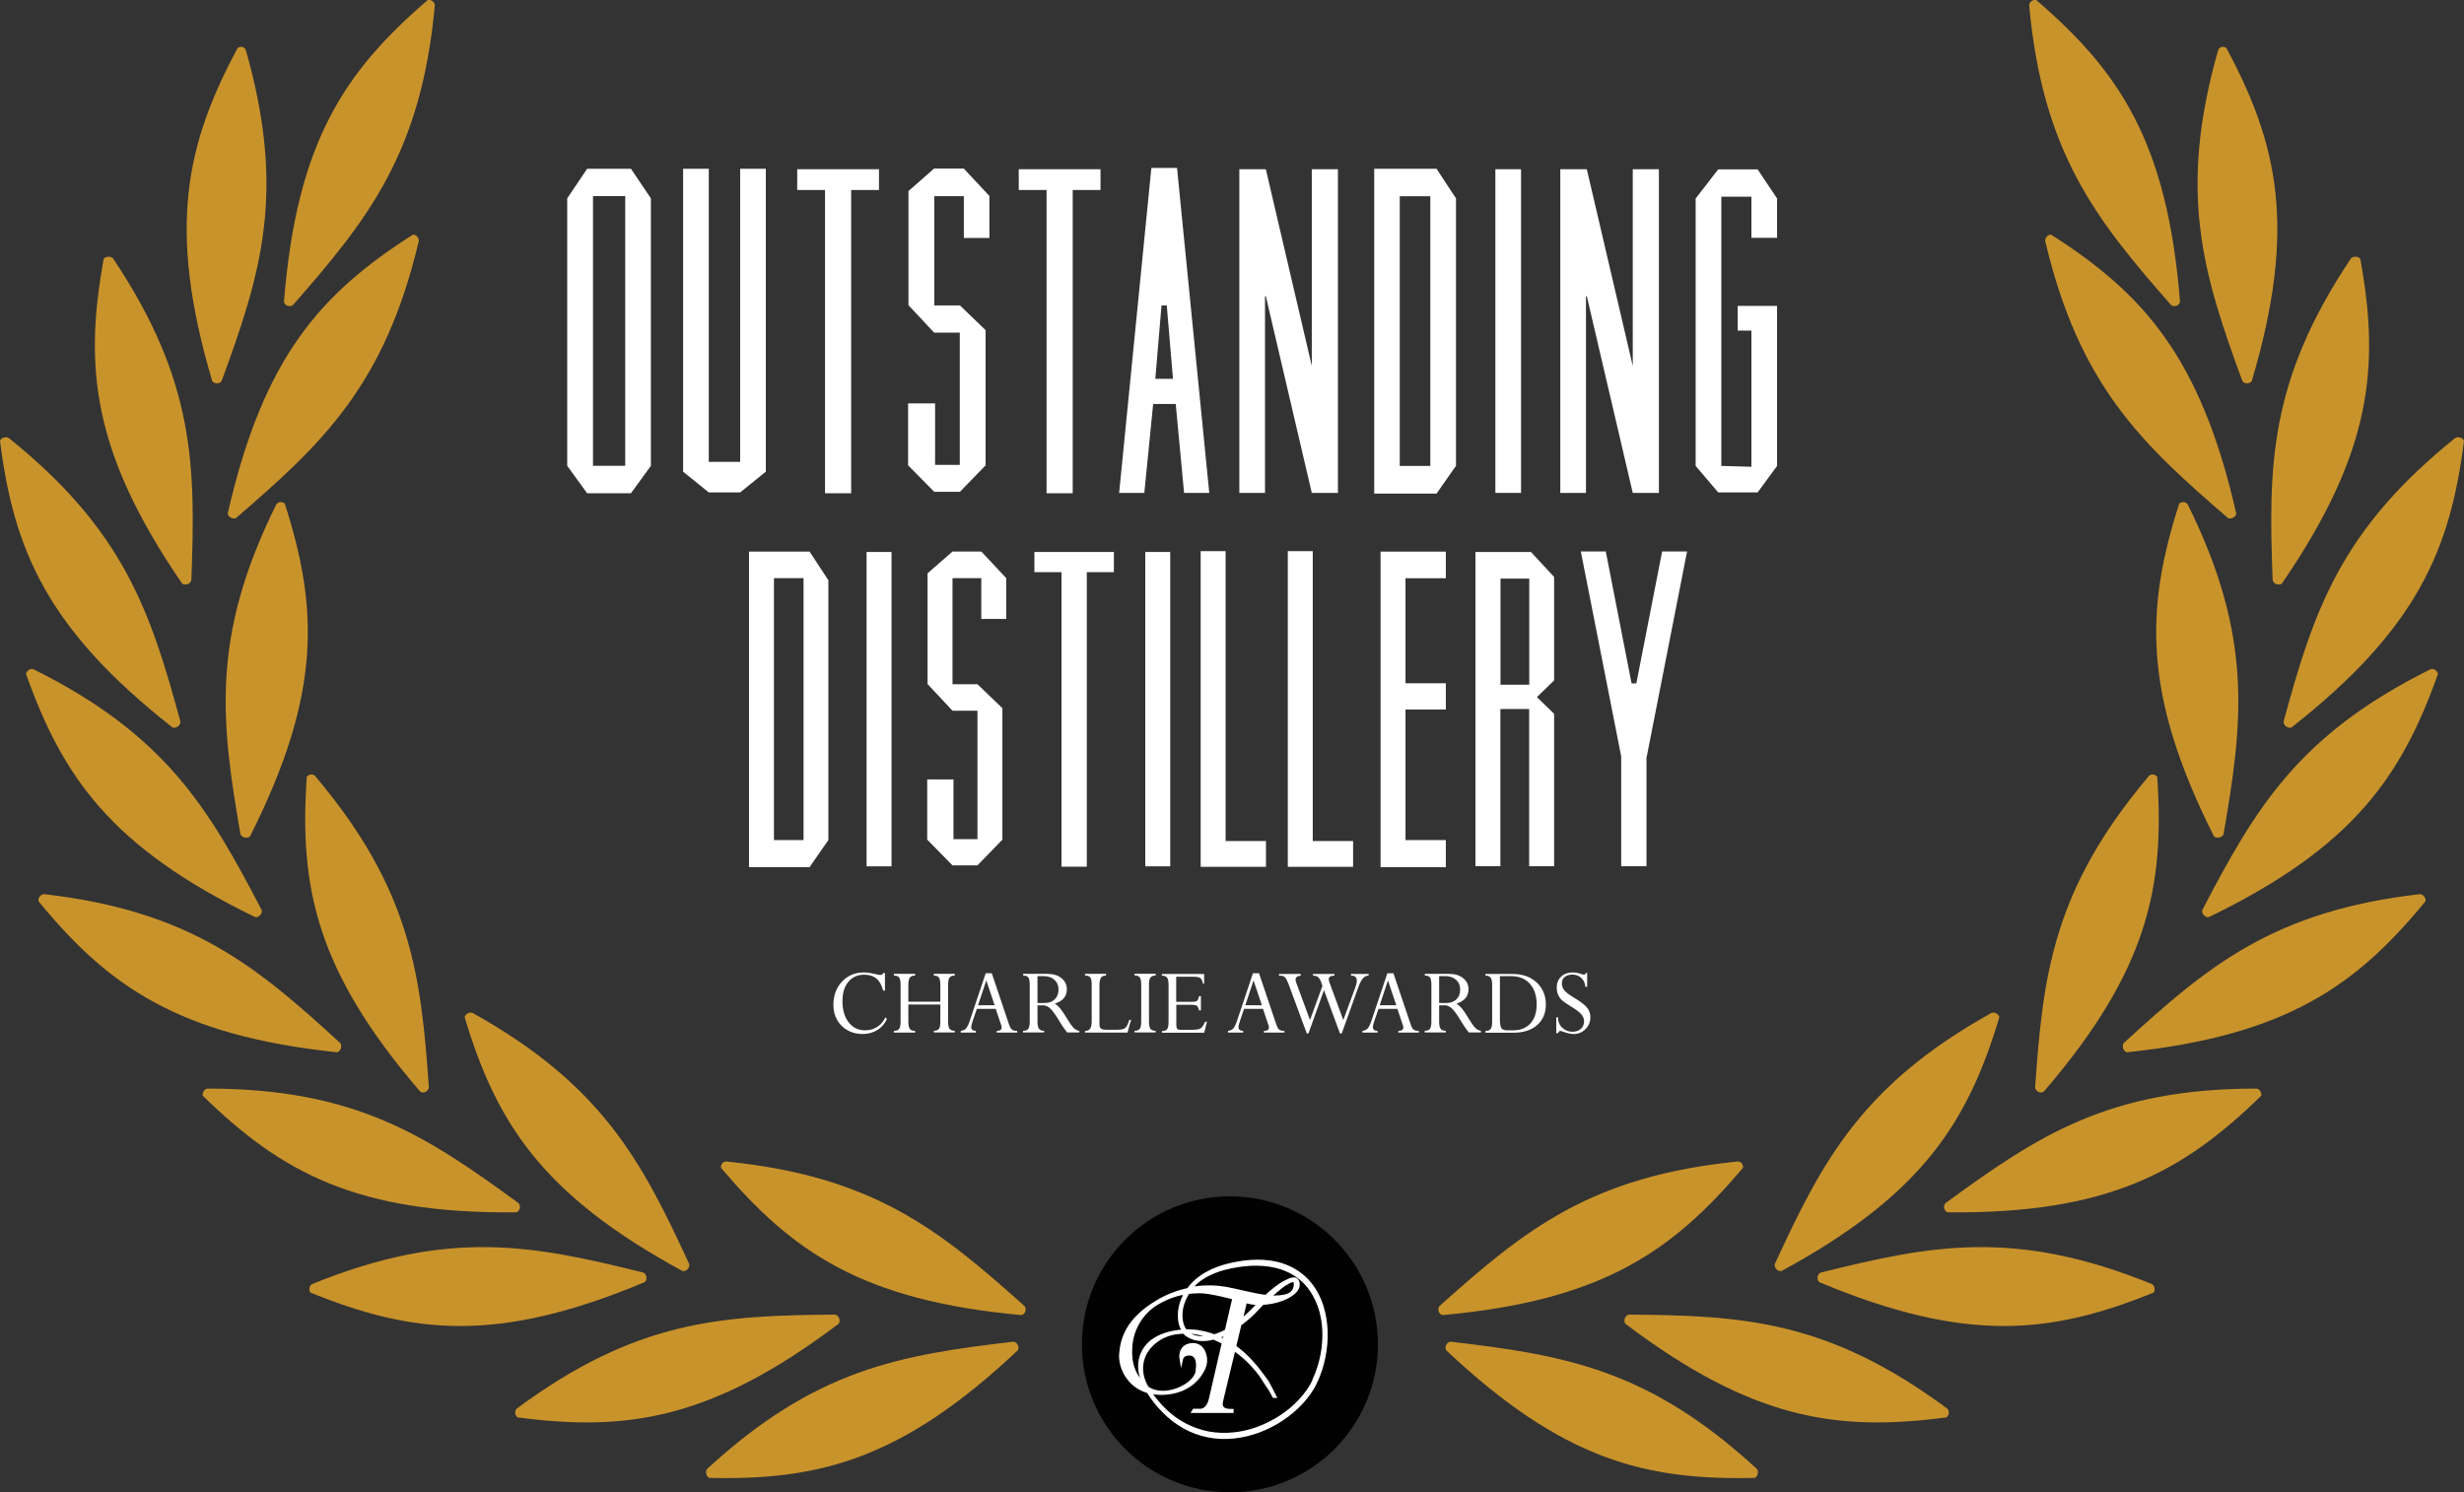 <?xml version="1.0" encoding="UTF-8"?><svg id="Layer_2" xmlns="http://www.w3.org/2000/svg" viewBox="0 0 206.43 125.04"><rect x="0" y="0" width="206.43" height="125.04" fill="#333333" stroke="none"/><defs><style>.cls-1{stroke:#fff;stroke-miterlimit:10;stroke-width:.3px;}.cls-1,.cls-2{fill:#fff;}.cls-3{fill:#c9932b;}.cls-3,.cls-2,.cls-4{stroke-width:0px;}.cls-4{fill:#010101;}</style></defs><g id="Layer_1-2"><path class="cls-2" d="m54.53,16.62v22.41l-1.67,2.3h-3.67l-1.67-2.3v-22.41l1.67-2.48h3.67l1.67,2.48Zm-2.15,22.41v-22.6h-2.7v22.6h2.7Z"/><path class="cls-2" d="m59.38,38.7h2.63V14.14h2.15v25.38l-2.15,1.74h-2.63l-2.15-1.74V14.14h2.15v24.56Z"/><path class="cls-2" d="m73.64,15.92h-2.33v25.41h-2.19V15.92h-2.33v-1.74h6.85v1.74Z"/><path class="cls-2" d="m80.75,19.96v-3.52h-2.48v9.15h2.15l2.15,2.07v11.33l-2.15,2.22h-2.15l-2.19-2.22v-5.19h2.26v5.15h2.07v-11.08h-2.15l-2.15-2.3v-9.56l2.15-1.89h2.48l2.15,2.3v3.52h-2.15Z"/><path class="cls-2" d="m92.2,15.92h-2.33v25.41h-2.19V15.92h-2.33v-1.74h6.85v1.74Z"/><path class="cls-2" d="m101.31,41.3h-2.11l-.7-7.45h-1.89l-.74,7.45h-2.11l2.7-27.23h2.15l2.7,27.23Zm-3.63-9.56h.59l-.52-6.15h-.44l-.52,6.15h.89Z"/><path class="cls-2" d="m112.09,14.18v27.12h-2.19l-3.85-16.48h-.07v16.48h-2.15V14.18h2.22l3.85,16.48V14.18h2.19Z"/><path class="cls-2" d="m120.35,14.14l1.63,2.48v22.41l-1.63,2.33h-5.22V14.14h5.22Zm-.52,5.78v-3.48h-2.56v22.6h2.56v-19.11Z"/><path class="cls-2" d="m125.28,14.18h2.15v27.12h-2.15V14.18Z"/><path class="cls-2" d="m138.98,14.18v27.12h-2.19l-3.85-16.48h-.07v16.48h-2.15V14.18h2.22l3.85,16.48V14.18h2.19Z"/><path class="cls-2" d="m146.73,27.7h-1.15v-2.07h3.3v13.41l-1.63,2.22h-3.3l-1.89-2.22v-22.41l1.89-2.44h3.3l1.63,2.44v3.3h-2.15v-3.45h-2.52v22.56l2.52.07v-11.41Z"/><path class="cls-2" d="m67.82,46.21l1.58,2.41v21.77l-1.58,2.27h-5.07v-26.44h5.07Zm-.5,5.61v-3.38h-2.48v21.95h2.48v-18.57Z"/><path class="cls-2" d="m72.6,46.25h2.09v26.34h-2.09v-26.34Z"/><path class="cls-2" d="m82.21,51.86v-3.42h-2.41v8.89h2.09l2.09,2.01v11.01l-2.09,2.16h-2.09l-2.12-2.16v-5.04h2.2v5h2.01v-10.76h-2.09l-2.09-2.23v-9.28l2.09-1.83h2.41l2.09,2.23v3.42h-2.09Z"/><path class="cls-2" d="m93.32,47.94h-2.27v24.68h-2.12v-24.68h-2.27v-1.69h6.66v1.69Z"/><path class="cls-2" d="m95.95,46.25h2.09v26.34h-2.09v-26.34Z"/><path class="cls-2" d="m100.59,72.62v-26.44h2.09v24.29h3.38v2.16h-5.47Z"/><path class="cls-2" d="m107.89,72.62v-26.44h2.09v24.29h3.38v2.16h-5.47Z"/><path class="cls-2" d="m117.75,48.44v8.81h3.38v2.2h-3.38v10.94h3.38v2.27h-5.47v-26.44h5.47v2.23h-3.38Z"/><path class="cls-2" d="m123.62,46.25h4.64l1.94,2.09v8.67l-1.44,1.4,1.44,1.4v12.77h-2.09v-13.17h-2.41v13.17h-2.09v-26.34Zm4.5,11.12v-8.89h-2.41v8.89h2.41Z"/><path class="cls-2" d="m137.94,63.41v9.17h-2.12v-9.21l-3.38-17.16h2.09l2.16,11.05h.4l2.16-11.05h2.09l-3.38,17.2Z"/><path class="cls-2" d="m74.14,81.53v1.47h-.15c-.12-.46-.31-.79-.56-1.01-.26-.21-.6-.32-1.03-.32-.56,0-1,.2-1.33.6s-.49.94-.49,1.61c0,.74.17,1.33.52,1.78.35.45.8.67,1.36.67.77,0,1.35-.36,1.72-1.08l.13.12c-.17.39-.43.7-.8.93-.37.23-.79.34-1.26.34-.45,0-.86-.1-1.24-.31-.38-.21-.67-.5-.88-.87-.21-.37-.31-.79-.31-1.27,0-.78.24-1.43.72-1.94.48-.51,1.09-.77,1.82-.77.25,0,.56.04.94.13.21.05.36.08.44.08.13,0,.21-.05.26-.16h.14Z"/><path class="cls-2" d="m78.78,85.6v-1.43h-2.68v1.43c0,.29.04.49.12.61.08.11.23.17.45.17v.14h-1.78v-.14c.21,0,.36-.06.44-.17.08-.12.12-.32.12-.61v-3.07c0-.3-.04-.51-.12-.62-.08-.11-.23-.17-.44-.17v-.14h1.78v.14c-.22,0-.36.06-.45.18-.08.12-.12.32-.12.61v1.4h2.68v-1.4c0-.3-.04-.51-.12-.62-.08-.11-.22-.17-.43-.17v-.14h1.76v.14c-.21,0-.36.06-.44.17s-.12.32-.12.61v3.07c0,.29.04.5.12.61s.23.17.44.17v.14h-1.76v-.14c.22,0,.36-.06.44-.17s.11-.32.11-.61Z"/><path class="cls-2" d="m83.5,86.52v-.14c.28,0,.42-.1.42-.29,0-.06-.01-.12-.04-.19l-.46-1.37h-1.58l-.34.99c-.08.25-.13.43-.13.54,0,.21.13.31.39.32v.14h-1.27v-.14c.18-.03.32-.09.42-.18.1-.1.2-.29.31-.59l1.36-4.06h.51l1.43,4.24c.08.25.17.41.26.48.09.07.24.11.44.11v.14h-1.73Zm-1.56-2.29h1.39l-.7-2.08-.69,2.08Z"/><path class="cls-2" d="m87.32,84.24h-.4v1.35c0,.29.04.49.12.61.08.11.23.17.44.17v.14h-1.77v-.14c.22,0,.37-.06.44-.17.08-.12.12-.32.12-.61v-3.08c0-.29-.04-.49-.11-.6-.08-.11-.22-.17-.44-.17v-.14h2.02c.5,0,.9.12,1.19.36.3.24.45.55.45.92,0,.6-.34,1.01-1.01,1.21.15.09.29.23.44.39.14.17.33.44.56.83.26.43.46.71.6.84.14.13.29.21.45.22v.14h-1.01c-.21-.25-.46-.61-.75-1.1-.31-.51-.56-.83-.74-.97-.18-.14-.37-.21-.59-.21Zm.12-2.45h-.52v2.25h.6c.36,0,.64-.1.85-.31.21-.21.31-.48.31-.82s-.11-.6-.34-.81c-.23-.21-.53-.31-.9-.31Z"/><path class="cls-2" d="m94.61,85.45h.15l-.3,1.07h-3.56v-.14c.2,0,.34-.06.43-.19s.13-.34.13-.63v-3.1c0-.27-.04-.45-.12-.56-.08-.11-.23-.16-.44-.16v-.14h1.76v.14c-.2,0-.34.06-.42.18s-.13.32-.13.6v3.29c0,.18.04.31.12.37.08.07.22.1.44.1h.98c.3,0,.51-.05.63-.16.12-.1.23-.33.34-.68Z"/><path class="cls-2" d="m96.82,81.6v.14c-.21,0-.35.06-.44.17s-.12.32-.12.61v3.07c0,.29.04.5.12.61s.23.17.44.17v.14h-1.77v-.14c.22,0,.36-.06.44-.17.08-.11.12-.32.12-.61v-3.07c0-.3-.04-.51-.12-.62-.08-.11-.22-.17-.44-.17v-.14h1.77Z"/><path class="cls-2" d="m100.46,83.47h.15v1.19h-.15c-.05-.21-.12-.34-.19-.39-.08-.05-.24-.08-.5-.08h-1.22v1.76c0,.12.03.21.08.26s.15.08.28.08h.86c.31,0,.52-.02.64-.05.12-.03.22-.1.3-.19s.17-.24.26-.44h.15l-.23.92h-3.54v-.14c.22,0,.37-.06.44-.17s.11-.31.11-.6v-3.08c0-.3-.04-.5-.12-.62-.08-.11-.23-.17-.44-.17v-.14h3.54v.82h-.09c-.05-.23-.12-.39-.22-.47-.09-.08-.3-.12-.61-.12h-1.42v2.1h1.38c.19,0,.32-.03.38-.1.07-.07.12-.19.15-.38Z"/><path class="cls-2" d="m105.89,86.52v-.14c.28,0,.42-.1.42-.29,0-.06-.01-.12-.04-.19l-.46-1.37h-1.58l-.34.99c-.08.25-.13.43-.13.54,0,.21.13.31.39.32v.14h-1.27v-.14c.18-.03.32-.09.42-.18.1-.1.2-.29.31-.59l1.36-4.06h.51l1.43,4.24c.08.25.17.41.26.48.09.07.24.11.44.11v.14h-1.73Zm-1.56-2.29h1.39l-.7-2.08-.69,2.08Z"/><path class="cls-2" d="m114.66,81.6v.14c-.19.01-.35.09-.48.24-.13.15-.26.4-.39.76l-1.38,3.85h-.15l-1.34-3.63-1.3,3.63h-.14l-1.5-4.06c-.08-.22-.16-.39-.22-.5-.07-.11-.14-.18-.21-.22-.08-.04-.21-.06-.4-.06v-.14h1.82v.14c-.29.03-.43.14-.43.32,0,.07.02.17.06.28l1.15,3.12,1.04-2.86-.11-.32c-.07-.2-.16-.34-.25-.42-.1-.08-.24-.12-.43-.12v-.14h1.8v.14c-.32,0-.48.1-.48.29,0,.08.02.18.07.31l1.15,3.12,1.01-2.75c.08-.22.12-.4.12-.55,0-.29-.16-.43-.49-.43v-.13h1.49Z"/><path class="cls-2" d="m117.15,86.52v-.14c.28,0,.42-.1.42-.29,0-.06-.01-.12-.04-.19l-.46-1.37h-1.58l-.34.99c-.08.25-.13.43-.13.54,0,.21.13.31.39.32v.14h-1.27v-.14c.18-.03.32-.09.42-.18.1-.1.2-.29.31-.59l1.36-4.06h.51l1.43,4.24c.08.25.17.41.26.48.09.07.24.11.44.11v.14h-1.73Zm-1.56-2.29h1.39l-.7-2.08-.69,2.08Z"/><path class="cls-2" d="m120.97,84.24h-.4v1.35c0,.29.04.49.12.61.08.11.23.17.44.17v.14h-1.77v-.14c.22,0,.37-.06.44-.17.08-.12.12-.32.12-.61v-3.08c0-.29-.04-.49-.11-.6-.08-.11-.22-.17-.44-.17v-.14h2.02c.5,0,.9.12,1.19.36.3.24.45.55.45.92,0,.6-.34,1.01-1.01,1.21.15.09.29.23.44.39.14.17.33.44.56.83.26.43.46.71.6.84.14.13.29.21.45.22v.14h-1.01c-.21-.25-.46-.61-.75-1.1-.31-.51-.56-.83-.74-.97-.18-.14-.37-.21-.59-.21Zm.12-2.45h-.52v2.25h.6c.36,0,.64-.1.85-.31.21-.21.31-.48.31-.82s-.11-.6-.34-.81c-.23-.21-.53-.31-.9-.31Z"/><path class="cls-2" d="m124.45,86.52v-.14c.21,0,.36-.06.44-.17.08-.12.12-.32.12-.61v-3.07c0-.29-.04-.5-.12-.61-.08-.11-.23-.17-.44-.17v-.14h2.28c.84,0,1.51.24,2.02.72.5.48.76,1.09.76,1.82s-.24,1.3-.72,1.73c-.48.43-1.14.65-1.99.65h-2.34Zm2.14-4.73h-.93v3.63c0,.35.04.59.12.72.08.13.25.19.5.19h.51c.6,0,1.08-.2,1.43-.58.35-.39.52-.92.52-1.6,0-.72-.19-1.29-.57-1.72-.38-.43-.91-.64-1.58-.64Z"/><path class="cls-2" d="m132.83,81.53h.14v1.15h-.15c-.03-.32-.15-.57-.35-.75-.2-.18-.45-.27-.74-.27-.27,0-.48.07-.64.2-.16.13-.24.31-.24.54,0,.21.07.4.2.57.13.17.42.39.87.66.52.31.87.58,1.05.81.18.23.27.5.27.8,0,.39-.14.72-.41.99-.27.27-.6.41-.99.41-.22,0-.51-.06-.85-.18-.14-.05-.23-.08-.27-.08-.08,0-.14.06-.19.19h-.15v-1.33h.15c0,.37.12.66.36.88.24.22.51.33.83.33.3,0,.54-.08.72-.24.18-.16.27-.37.27-.64,0-.2-.07-.39-.22-.57-.15-.18-.46-.42-.93-.7-.38-.24-.64-.42-.77-.56-.13-.14-.22-.29-.28-.45-.06-.16-.09-.34-.09-.54,0-.38.12-.68.37-.92.25-.24.57-.35.97-.35.22,0,.46.04.71.13.12.04.2.06.25.06.04,0,.07,0,.08-.03.01-.02.03-.05.05-.11Z"/><circle class="cls-4" cx="103.04" cy="112.64" r="12.4"/><path class="cls-3" d="m19.92,4c-4.33,8.07-5.95,15.08-2.14,27.93.19.26.65.25.79-.01,3.3-9,5.43-15.79,2.02-27.74-.09-.25-.44-.33-.67-.18Z"/><path class="cls-3" d="m35.84,0c-6.95,5.97-10.99,11.9-12.05,25.3.07.32.5.45.75.26,6.31-7.19,10.76-12.77,11.89-25.13-.03-.29-.34-.49-.59-.43Z"/><path class="cls-3" d="m8.69,21.68c-1.64,9-1.01,16.17,6.57,27.22.24.18.67.05.77-.27.36-9.57.33-16.71-6.59-27.02-.23-.15-.59-.13-.75.07h0Z"/><path class="cls-3" d="m34.58,19.67c-7.71,4.92-12.51,10.25-15.5,23.35.04.32.45.53.71.37,7.25-6.24,12.45-11.13,15.3-23.21,0-.3-.25-.54-.51-.52Z"/><path class="cls-3" d="m0,36.94c1.15,9.07,3.88,15.71,14.46,24.02.29.1.66-.18.66-.48-2.52-9.27-4.75-16.05-14.41-23.8-.26-.11-.63,0-.7.26h0Z"/><path class="cls-3" d="m23.86,42.2c2.79,8.71,3.13,15.88-2.91,27.87-.22.21-.67.12-.8-.15-1.64-9.46-2.51-16.55,3-27.66.15-.23.51-.25.71-.06h0Z"/><path class="cls-3" d="m2.18,56.47c3.07,8.62,7.13,14.53,19.21,20.38.3.03.63-.3.53-.61-4.43-8.48-8.02-14.66-19.13-20.17-.25-.08-.57.13-.61.4h0Z"/><path class="cls-3" d="m25.7,65.11c-.62,9.14.74,16.18,9.52,26.37.27.17.68-.05.71-.36-.66-9.55-1.54-16.63-9.53-26.1-.21-.22-.56-.14-.71.09h0Z"/><path class="cls-3" d="m3.23,75.52c5.81,7.08,11.66,11.24,25,12.65.32-.07.45-.5.29-.76-7.06-6.47-12.55-11.08-24.83-12.49-.29.03-.53.32-.46.6h0Z"/><path class="cls-3" d="m17,91.82c6.54,6.39,12.85,9.89,26.25,9.76.31-.1.41-.55.19-.77-7.74-5.66-13.68-9.6-26.08-9.6-.25.06-.45.36-.36.61h0Z"/><path class="cls-3" d="m38.93,85.24c2.64,8.78,6.44,14.85,18.25,21.26.31.06.63-.27.56-.59-4.01-8.7-7.33-15.01-18.17-21.05-.28-.07-.57.09-.64.37h0Z"/><path class="cls-3" d="m26.02,108.31c8.5,3.44,15.61,4.31,27.99-.88.25-.22.18-.67-.11-.8-9.28-2.31-16.3-3.7-27.77.97-.23.15-.28.53-.11.72h0Z"/><path class="cls-3" d="m43.36,118.76c9.07,1.2,16.2.24,26.91-7.85.17-.27.01-.7-.3-.76-9.58.07-16.7.49-26.67,7.87-.22.21-.17.57.07.75h0Z"/><path class="cls-3" d="m60.42,97.87c5.92,6.99,11.79,11.11,25.16,12.32.32-.07.45-.5.26-.75-7.14-6.39-12.67-10.89-25.02-12.12-.27,0-.46.3-.41.55h0Z"/><path class="cls-3" d="m59.4,123.83c9.15.22,16.11-1.49,25.88-10.7.13-.29-.05-.68-.39-.71-9.51,1.12-16.56,2.28-25.68,10.69-.12.22-.04.57.19.72h0Z"/><path class="cls-3" d="m186.51,4c4.33,8.07,5.95,15.08,2.14,27.93-.19.26-.65.25-.79-.01-3.3-9-5.43-15.79-2.02-27.74.09-.25.44-.33.67-.18Z"/><path class="cls-3" d="m170.59,0c6.95,5.97,10.99,11.9,12.05,25.3-.07.32-.5.45-.75.26-6.31-7.19-10.76-12.77-11.89-25.13.03-.29.34-.49.59-.43Z"/><path class="cls-3" d="m197.74,21.68c1.64,9,1.01,16.17-6.57,27.22-.24.18-.67.05-.77-.27-.36-9.57-.33-16.71,6.59-27.02.23-.15.59-.13.75.07h0Z"/><path class="cls-3" d="m171.85,19.67c7.71,4.92,12.51,10.25,15.5,23.35-.04.32-.45.53-.71.37-7.25-6.24-12.45-11.13-15.3-23.21,0-.3.25-.54.51-.52Z"/><path class="cls-3" d="m206.43,36.94c-1.15,9.07-3.88,15.71-14.46,24.02-.29.1-.66-.18-.66-.48,2.52-9.27,4.75-16.05,14.41-23.8.26-.11.63,0,.7.26h0Z"/><path class="cls-3" d="m182.57,42.2c-2.79,8.71-3.13,15.88,2.91,27.87.22.21.67.12.8-.15,1.64-9.46,2.51-16.55-3-27.66-.15-.23-.51-.25-.71-.06h0Z"/><path class="cls-3" d="m204.25,56.47c-3.07,8.62-7.13,14.53-19.21,20.38-.3.03-.63-.3-.53-.61,4.43-8.48,8.02-14.66,19.13-20.17.25-.08.57.13.61.4h0Z"/><path class="cls-3" d="m180.73,65.11c.62,9.14-.74,16.18-9.52,26.37-.27.17-.68-.05-.71-.36.66-9.55,1.54-16.63,9.53-26.1.21-.22.56-.14.71.09h0Z"/><path class="cls-3" d="m203.2,75.52c-5.81,7.08-11.66,11.24-25,12.65-.32-.07-.45-.5-.29-.76,7.06-6.47,12.55-11.08,24.83-12.49.29.03.53.32.46.6h0Z"/><path class="cls-3" d="m189.43,91.82c-6.54,6.39-12.85,9.89-26.25,9.76-.31-.1-.41-.55-.19-.77,7.74-5.66,13.68-9.6,26.08-9.6.25.06.45.36.36.61h0Z"/><path class="cls-3" d="m167.5,85.24c-2.64,8.78-6.44,14.85-18.25,21.26-.31.06-.63-.27-.56-.59,4.01-8.7,7.33-15.01,18.17-21.05.28-.07.57.09.64.37h0Z"/><path class="cls-3" d="m180.41,108.31c-8.5,3.44-15.61,4.31-27.99-.88-.25-.22-.18-.67.11-.8,9.28-2.31,16.3-3.7,27.77.97.23.15.28.53.11.72h0Z"/><path class="cls-3" d="m163.07,118.76c-9.07,1.2-16.2.24-26.91-7.85-.17-.27-.01-.7.3-.76,9.58.07,16.7.49,26.67,7.87.22.21.17.57-.07.75h0Z"/><path class="cls-3" d="m146.01,97.87c-5.92,6.99-11.79,11.11-25.16,12.32-.32-.07-.45-.5-.26-.75,7.14-6.39,12.67-10.89,25.02-12.12.27,0,.46.3.41.55h0Z"/><path class="cls-3" d="m147.03,123.83c-9.15.22-16.11-1.49-25.88-10.7-.13-.29.05-.68.39-.71,9.51,1.12,16.56,2.28,25.68,10.69.12.22.04.57-.19.72h0Z"/><path class="cls-1" d="m110.71,109.39c-.23-.69-.57-1.34-1.04-1.89-.47-.56-1.07-1-1.74-1.3-.67-.3-1.39-.45-2.11-.49-.72-.04-1.45.02-2.16.15-.71.13-1.41.31-2.07.61-.66.3-1.27.71-1.75,1.25-.1.11-.19.23-.28.35-.83.17-1.74.49-2.67,1.06-2.45,1.48-2.89,3.1-2.98,4.33-.08,1.09.62,2.65,2.29,3.13.76,1.19,1.75,2.25,3,2.95,1.25.72,2.74,1,4.18.84,1.44-.15,2.82-.69,4.01-1.48.6-.4,1.15-.86,1.64-1.39.49-.53.91-1.12,1.21-1.78.6-1.31.88-2.75.84-4.19-.03-.72-.14-1.44-.36-2.12Zm-15.98,3.25c.09-1.01.71-2.61,2.26-3.49.96-.55,1.75-.76,2.41-.85-.25.41-.43.85-.52,1.32-.06.35-.07.72-.02,1.08.05.3.16.59.34.85-.3.01-.59.04-.89.1-.35.07-.7.17-1.03.31-.33.14-.65.33-.92.57-.55.49-.88,1.23-.86,1.96,0,.37.08.73.2,1.06.07.21.16.41.26.6-1.31-1.11-1.32-2.54-1.23-3.52Zm7.83-.3s-.04-.03-.07-.04c-.19-.1-.4-.17-.6-.26.28-.08.55-.2.81-.32-.05.2-.09.41-.14.62Zm.19-.81c-.33.18-.68.32-1.04.43-.07-.03-.13-.06-.2-.09-.34-.11-.69-.2-1.05-.26-.36-.06-.71-.08-1.07-.08-.03,0-.06,0-.09,0-.19-.25-.3-.55-.35-.86-.05-.35-.05-.71.02-1.05.09-.48.29-.94.56-1.35.35-.04.68-.05.96-.06.85-.02,2.91.54,2.91.54,0,0-.28,1.24-.64,2.76Zm-1.26.48c-.06.01-.11.03-.17.04-.34.06-.7.08-1.04.02-.34-.06-.68-.2-.92-.45-.01-.01-.02-.03-.03-.04.02,0,.04,0,.06,0,.35,0,.71.05,1.05.12.36.08.71.18,1.05.31Zm8.63,3.63c-.29.64-.71,1.22-1.2,1.74-.48.52-1.03.97-1.63,1.36-1.18.77-2.54,1.29-3.95,1.43-.7.07-1.41.05-2.1-.08-.69-.13-1.36-.37-1.99-.7-1.22-.64-2.22-1.65-2.98-2.8.33.09.68.14,1.09.14,2.54-.06,3.41-1.78,3.58-2.38.16-.6-.11-1.78-1.14-1.66-1.03.12-.84,1.18-.84,1.18,0,0,.09-.41.59-.44.51-.03.94.28.76,1.49-.18,1.2-2.82,2.43-4.24,1.35-.13-.24-.24-.48-.32-.73-.1-.34-.15-.69-.13-1.04.02-.35.11-.69.25-1,.15-.31.36-.59.6-.83.49-.49,1.14-.84,1.84-.98.3-.06.6-.08.91-.09.02.03.03.07.06.09.13.14.29.23.45.31.16.08.34.14.52.17.36.07.73.06,1.08,0,.11-.02.22-.05.33-.08.29.12.58.25.86.4-.46,1.99-.95,4.15-1.09,4.72-.25,1.09-.9.98-1,.98s-.39,0-.39,0l-.03.05h3.19s0,0,0-.03c-.99.01-.95-.48-.88-.83.04-.2.54-2.28,1.05-4.37.27.19.53.39.79.61.54.46,1.02.99,1.45,1.56.1.14.2.29.29.44.09.15.18.31.29.45.11.14.2.29.29.45.09.15.18.31.26.46h.03s-.25-.49-.25-.49l-.13-.24-.12-.24c-.08-.16-.18-.31-.29-.45-.1-.15-.22-.29-.32-.43-.42-.57-.89-1.12-1.42-1.61-.26-.24-.54-.47-.83-.68.16-.65.31-1.29.45-1.88.4-.3.79-.62,1.14-.97.25-.26.49-.52.74-.78,0,0,.02-.02.03-.03,1.52-.06,2.97-.8,2.97-1.53s-.65-.43-.93-.28c-.03.02-.07.03-.1.05-.16.08-.32.17-.46.27-.3.2-.58.43-.85.66-.11.09-.21.2-.32.3-1.03-.11-2.46-.52-3.39-.68-.65-.11-1.73-.21-3,.03.07-.09.13-.18.21-.26.48-.52,1.09-.9,1.74-1.17.65-.27,1.34-.43,2.04-.54.7-.11,1.4-.16,2.1-.11.7.05,1.39.19,2.03.47.64.28,1.22.69,1.68,1.21.46.52.81,1.15,1.05,1.81.24.66.36,1.37.39,2.07.06,1.41-.23,2.84-.82,4.13Zm-6.19-4.91c.17-.71.31-1.32.4-1.71.38.12.78.18,1.19.19-.22.22-.43.45-.65.67-.3.3-.62.58-.95.85Zm3.82-3.22c.15-.08.3-.17.46-.21.07-.02.13-.02.16-.02.23.04.21.5.06.81-.24.48-.81.6-1.82.62-.1,0-.21,0-.31-.01.07-.07.14-.14.21-.2.26-.24.53-.47.81-.69.14-.11.28-.21.44-.3Z"/></g></svg>